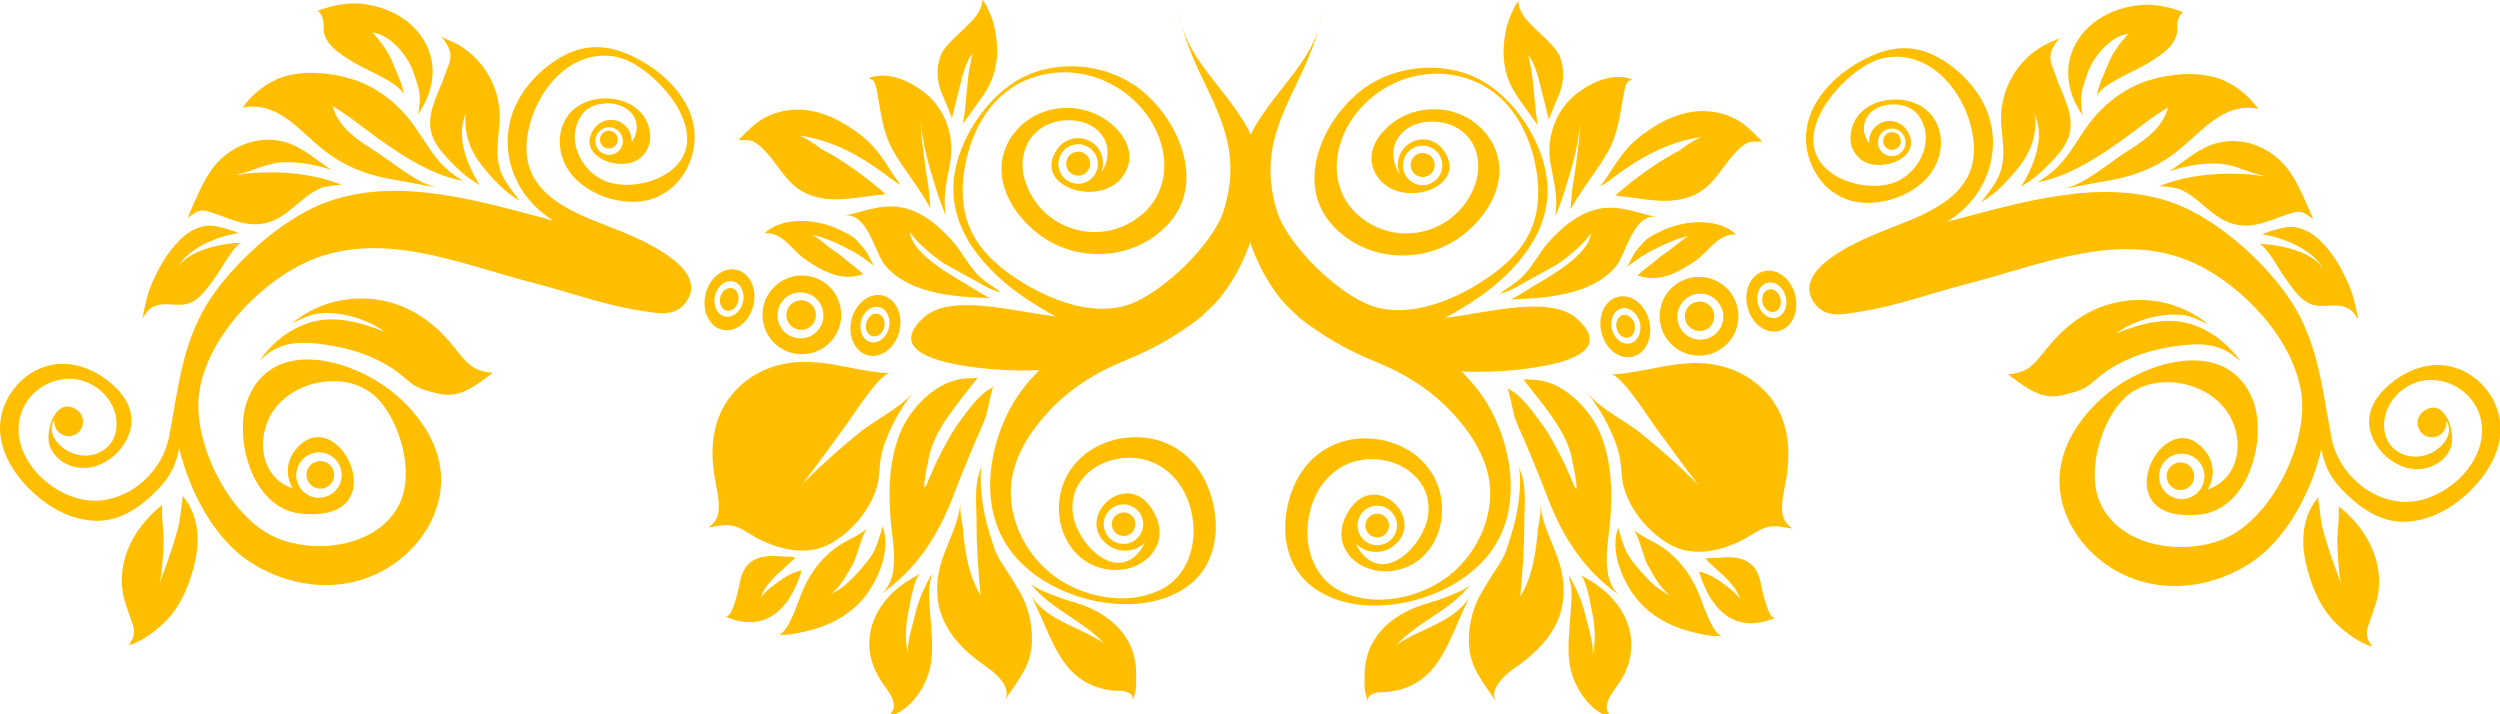 ﻿<svg xmlns="http://www.w3.org/2000/svg" width="308" height="88"><path d="M 206.43 35.06 c-2.15 1.59-2.61 4.63-1.01 6.79 c 1.59 2.15 4.63 2.61 6.78 1.01 c 2.16-1.59 2.61-4.63 1.02-6.79 C 211.62 33.92 208.58 33.47 206.43 35.06 z M 211.16 41.29 c-1.26 .93-3.03 .67-3.96-.59 s-.66-3.03 .59-3.96 c 1.26-.93 3.03-.67 3.96 .59 C 212.68 38.59 212.42 40.36 211.16 41.29 z M 208.31 37.51 c-.81 .6-.98 1.74-.38 2.54 c .6 .81 1.74 .98 2.54 .38 c .81-.6 .98-1.74 .38-2.54 C 210.26 37.08 209.12 36.91 208.31 37.51 z M 217.32 33.41 c-1.62 .4-2.53 2.38-2.03 4.41 c .5 2.04 2.23 3.36 3.85 2.96 c 1.62-.4 2.53-2.37 2.03-4.41 C 220.67 34.34 218.94 33.01 217.32 33.41 z M 220.01 36.57 c .29 1.19-.24 2.34-1.19 2.57 c-.95 .23-1.95-.54-2.25-1.73 c-.29-1.19 .24-2.34 1.19-2.57 C 218.71 34.61 219.71 35.39 220.01 36.57 z M 217.91 35.66 c-.61 .15-.95 .89-.76 1.65 c .19 .76 .83 1.26 1.44 1.11 c .61-.15 .95-.89 .76-1.65 C 219.17 36.01 218.52 35.51 217.91 35.66 z M 197.3 40.98 c .5 2.04 2.22 3.36 3.85 2.96 c 1.62-.4 2.53-2.38 2.03-4.41 c-.5-2.04-2.22-3.36-3.85-2.96 C 197.71 36.97 196.8 38.95 197.3 40.98 z M 202.03 39.73 c .29 1.19-.24 2.34-1.19 2.57 c-.95 .23-1.95-.54-2.25-1.73 s .24-2.34 1.19-2.57 C 200.73 37.77 201.73 38.55 202.03 39.73 z M 199.93 38.82 c-.61 .15-.95 .89-.76 1.65 c .19 .76 .83 1.26 1.44 1.11 c .61-.15 .95-.89 .76-1.65 C 201.18 39.17 200.54 38.67 199.93 38.82 z M 198.3 64.88 c .39-3.77 .33-7.84-1.11-11.39 c-.41-1.02-1.06-2.09-1.87-3.06 c-1.66-1.99-4.01-3.61-6.46-3.64 c-.39-.01-.79-.04-1.2-.07 c 2.16 2.85 5.47 6.39 6.05 10.06 c .1 .65 .3 1.27 .37 1.93 c .05 .43 .22 1.1 .13 1.53 c-.3-.2-.48-.91-.65-1.26 c-.33-.65-.54-1.35-.88-2 c-.86-1.68-1.69-3.36-2.81-4.87 c-1.01-1.36-2.54-3.59-4.17-4.25 c .2 .08 .76 3.18 .92 3.59 c .47 1.28 1.08 2.51 1.6 3.77 c .82 1.98 1.65 3.98 2.41 5.99 c 1.88 4.98 4.62 9.2 9.07 12.26 C 197.2 71.73 198.05 67.35 198.3 64.88 z M 192.41 70.53 c-.54-2.76-2.55-5.79-2.63-8.57 c .01 .5 .03 1-.03 1.48 c-.08 .65-.23 1.29-.29 1.95 c-.25 2.75-.68 5.72-2.16 8.1 c .27-2.96 .49-5.93 .49-8.9 c 0-2.16 .41-5.25-.79-7.15 c .53 .85 .17 3.71 .05 4.66 c-.25 1.87-.83 3.72-1.41 5.51 c-.31 .97-.89 1.86-1.45 2.7 c-.61 .91-1.14 1.85-1.71 2.78 c-1.15 1.91-1.72 4.66-1.46 6.85 c .32 2.74 1.95 4.35 3.31 6.58 c-1.02-1.66 1.21-3.48 2.28-4.22 C 190.76 79.42 193.46 75.92 192.41 70.53 z M 209.4 44.73 c-2.81-.09-5.53 .68-8.28 1.12 c-.9 .15-1.78 .25-2.66 .3 c 1.27-.07 4.76 5.5 5.51 6.5 c 1.76 2.36 3.44 4.78 5.28 7.08 c-2.24-2.21-4.59-4.33-7.04-6.31 c-1.97-1.59-5.1-3.05-6.66-5.02 c 1.07 1.35 1.99 2.78 2.75 4.4 c .56 1.21 1.08 2.47 1.3 3.79 c .18 1.1 .14 2.22 .42 3.3 c .75 2.92 3.11 5.73 5.72 7.2 c 2.82 1.58 6.17 .83 8.91-.55 c 1.06-.53 2.12-1.42 3.31-1.65 c .93-.17 1.94 .09 2.86 .24 c-.69-.54-1.15-1.13-1.24-2.03 c-.14-1.42 .29-2.89 .51-4.28 c .56-3.57 .24-7.1-2.1-10 C 215.87 46.23 212.72 44.84 209.4 44.73 z M 203.62 66.73 c-.67-.34-1.3-.68-1.92-1.12 c-.18-.13-.35-.26-.53-.39 c .71 .52 1.3 3.49 1.83 4.41 c .7 1.22 1.59 2.92 2.77 3.73 c-.8-.38-1.56-.88-2.21-1.49 c-.65-.6-1.26-1.28-1.82-1.96 c-.51-.62-1.02-1.21-1.37-1.95 c-.44-.94-.72-1.96-1.02-2.95 c-.95 2.68 .28 5.89 1.8 8.11 c 1.43 2.08 3.58 3.53 5.94 4.33 c 1.11 .38 2.24 .65 3.4 .83 c .59 .09 1.16 .16 1.75 .04 c-1.08 .22-2.54-4.1-2.76-4.71 c-.49-1.32-1.17-2.57-2.03-3.67 C 206.43 68.61 205.15 67.5 203.62 66.73 z M 181.21 73.31 c-.33 .59-.74 1.09-1.21 1.54 c-2.24 2.15-5.43 2.84-7.94 4.6 c 2.69-2.95 6.79-4.29 9.18-7.54 c-.58 .79-2.54 1.42-3.47 1.8 c-.67 .27-1.38 .46-2.07 .67 c-4.38 1.32-7.69 4.27-7.58 9.08 c .01 .59-.06 1.19 .06 1.77 c .09 .43 .26 .84 .37 1.27 c-.16-.72 .36-.99 .96-1.15 c .42-.11 .87-.05 1.31-.09 c 6.61-.63 7.58-6.51 10.09-11.4 C 181.01 73.67 181.11 73.49 181.21 73.31 z M 194.65 70.79 c .82 .5 1.3 3.73 1.5 4.65 c .37 1.8 .47 3.68 .03 5.48 c .3-1.23-.55-3.8-.84-5.05 c-.41-1.81-1.16-3.43-2.08-5.03 c 0 .02 .01 .03 .01 .05 c .16 .73 .34 1.42 .34 2.18 c .02 2.92-.65 5.86-.23 8.78 c .38 2.63 2.49 6.01 5.35 6.6 c-1.75-1.26-.12-3.03 .75-4.32 c 2.26-3.35 1.85-7.01-.37-9.84 c-.7-.89-1.57-1.69-2.59-2.38 C 195.95 71.51 195.28 71.18 194.65 70.79 z M 212.87 68.65 c-.61 0-1.21 .08-1.82 .07 c-.33 0-.65 .02-.95 .14 c 1.3 1.31 3.18 2.62 4.01 4.27 c .11 .21 .17 .48 .3 .68 c-.56-.82-1.98-1.86-2.85-2.43 c-.65-.42-1.49-.81-2.21-.96 c .08 .48 .27 .93 .46 1.4 c 1.7 4.21 4.69 6.1 8.97 4.27 c-1.02 .44-1.83-4.2-1.93-4.61 c-.19-.76-.5-1.35-.93-1.79 C 215.22 68.97 214.19 68.65 212.87 68.65 z M 204.15 26.75 c-.32-.07-.64-.14-.96-.22 c-1.87-.47-3.67-1.13-5.67-.89 c-2.7 .32-4.95 2.21-6.71 4.16 c-1.27 1.41-2.06 3.21-3.48 4.51 c-.6 .54-1.38 1.01-2.04 1.48 c-.19 .14-.33 .26-.47 .41 c .25-.08 .5-.17 .75-.26 c .73-.26 1.41-.65 2.07-1.04 c .87-.5 1.77-.95 2.64-1.45 c .72-.42 1.49-.78 2.15-1.28 c 1.25-.95 2.67-2.12 3.56-3.41 c-.25 2.76-5.5 5.54-7.61 6.82 c-.76 .46-1.49 .96-2.29 1.33 c .22-.01 .45-.03 .7-.05 c .92-.07 1.84-.07 2.75-.16 c 3.36-.32 7.31-1.16 9.57-3.92 C 200.31 31.31 201.28 26.17 204.15 26.75 z M 191.72 24.55 c .03 .71-.03 1.42-.11 2.13 c .38-.96 .76-1.91 1.07-2.9 c .86-2.76 1.83-5.87 1.99-8.78 c-.01 1.83-.33 3.73-.54 5.55 c-.13 1.07-.38 2.13-.47 3.2 c-.06 .69-.11 1.37-.18 2.05 c .15-.25 .3-.49 .45-.75 c 1.28-2.23 2.97-4.18 4.21-6.43 c 1.38-2.51 1.45-4.98 2.04-7.7 c .06-.26 .14-.56 .31-.78 c .17-.22 .41-.17 .56-.37 c-2.4-.86-5.07 .36-6.96 1.89 c-2.36 1.9-3.54 5.09-3.12 8.07 C 191.19 21.34 191.66 22.91 191.72 24.55 z M 202.06 16.81 c-1.51 1.17-2.64 2.7-3.63 4.32 c-.4 .65-.84 1.26-1.31 1.85 c .41-.24 .81-.48 1.19-.77 c 3.33-2.57 7-4.73 11.22-5.31 c-.61 .28-1.18 .63-1.75 1 c-.35 .23-.64 .52-1.02 .72 c-2.76 1.44-5.44 3.44-7.79 5.49 c .03 0 .05 .01 .08 .01 c 2.83 .2 5.61 1.05 8.44 .34 c 3.65-.92 4.36-3.84 6.79-6.14 c .36-.34 .88-.73 1.37-.83 c .47-.1 .99 0 1.47-.07 c-.75-.67-1.41-1.43-2.2-2.05 c-1.31-1.02-2.92-1.56-4.57-1.67 C 207.28 13.49 204.43 14.97 202.06 16.81 z M 189.24 14 c-.08-.7-.13-1.4-.21-2.1 c-.15-1.27-.18-2.49-.47-3.73 c-.11-.48-.15-.96-.3-1.44 c 1.04 1.37 1.36 3.31 1.79 4.94 c .27 1.01 .52 2.03 .76 3.06 c .06-.16 .13-.31 .19-.46 c .3-.74 .57-1.5 .91-2.22 c .71-1.5 .9-3.29 .35-4.87 c-.26-.74-.85-1.44-1.54-2.13 c-1.57-1.57-3.67-3.09-3.64-4.87 c-.35 .29-.53 .75-.72 1.15 c-.4 .83-.7 1.68-.87 2.58 c-.42 2.21-.38 4.33 .56 6.41 c .5 1.1 1.15 1.99 1.87 2.96 c .51 .7 1 1.45 1.54 2.14 C 189.4 14.94 189.3 14.46 189.24 14 z M 205.07 31.25 c-.68 .43-1.28 1.05-1.94 1.53 c-.48 .35-.95 .74-1.39 1.15 c .25 .09 .51 .15 .74 .2 c 2.35 .56 4.61-.77 6.46-2.05 c 1.58-1.09 2.77-3.38 4.96-3.18 c-.32-.31-.68-.56-1.07-.77 c-2.39-1.27-5.95-.78-8.16 .34 c-.82 .41-1.57 .69-2.18 1.38 c-.51 .57-.97 .99-1.32 1.67 c-.23 .44-.45 .92-.71 1.36 c .84-.63 1.66-1.27 2.59-1.76 c 1.57-.83 3.22-1.66 4.97-2.03 C 206.95 29.7 206.1 30.59 205.07 31.25 z M 246.42 21.26 c-.29 .85-.77 1.53-1.29 2.25 c-.35 .48-.71 .97-1.08 1.41 c 1.91-1.08 3.59-2.92 4.91-4.66 c .89-1.17 1.6-2.72 1.74-4.2 c .06-.68 .18-1.56-.17-2.2 c 1.16 2.12 .62 4.63-.25 6.69 c-.35 .83-.79 1.65-1.28 2.43 c .17-.12 .35-.23 .53-.34 c 1.17-.7 2.18-1.63 3.11-2.62 c .85-.9 1.75-1.88 2.18-3.05 c .97-2.63-.73-5.18-1.55-7.62 c-.31-.93-.87-1.81-.6-2.82 c .19-.72 .61-1.35 1.12-1.88 c-.37 .25-.79 .37-1.19 .55 c-4.04 1.79-6.45 6.02-6.03 10.41 C 246.76 17.52 247.07 19.4 246.42 21.26 z M 278.21 13.41 c-1.08-1.61-3.11-3.2-5-3.79 c-2.63-.82-5.8-.55-8.4 .25 c-2.86 .87-5.35 2.72-7.2 5.06 c-1.22 1.55-2.13 3.31-3.39 4.83 c-.93 1.12-1.98 1.97-3.2 2.68 c 4.64-.76 9.72-4.59 13.4-7.4 c .85-.65 1.8-1.23 2.69-1.83 c-.68 2.68-3.13 4.22-5.3 5.6 c-2.1 1.34-5.29 4.15-7.77 4.46 c 1.8-.23 3.72-.7 4.75-.85 c 3.44-.51 6.47-1.5 9.24-3.63 C 271.15 16.4 273.8 12.55 278.21 13.41 z M 282.28 21.42 c-2.13-3.3-6.36-5.02-10.1-3.48 c-1.63 .67-2.98 1.84-4.42 2.82 c-.17 .11-.33 .22-.5 .33 c .04-.01 .07-.03 .11-.04 c 1.86-.59 3.8-.96 5.75-.9 c 2.19 .07 3.82 1.14 5.84 1.53 c-.36 .08-.79-.11-1.16-.14 c-4-.36-8.05-.09-11.81 1.4 c .17 0 .35 0 .52 .02 c .73 .09 1.49 .12 2.17 .42 c 2.33 1 3.8 3.45 6.41 4.19 c 2.8 .8 5.05-.78 7.65-1.43 c .97-.25 1.49 .39 2.26 .86 C 284.15 25.13 283.4 23.15 282.28 21.42 z M 256.59 14.23 c-.11-.49-.14-1.05-.19-1.43 c-.15-1.18 .38-2.64 .77-3.76 c .7-2.03 2.83-4.6 5.05-4.88 c-.98 1.06-2.01 2.42-2.53 3.8 c-.48 1.29-1.26 2.62-1.34 4.03 c .08-1.39 4.61-3.23 5.64-3.84 c 1.53-.89 4.26-2.37 4.24-4.47 c-.01-.82 .02-1.61 .72-2.19 c-1.65-.62-3.41-1.03-5.19-.87 C 256.54 1.23 252.14 7.83 256.59 14.23 z M 290.52 39.33 c-.29-1.63-.62-3.13-1.32-4.65 c-.87-1.89-1.9-3.63-3.41-5.09 c-1.15-1.11-2.68-1.86-4.3-1.57 c-.9 .16-1.9 .47-2.8 .85 c 2.64 .38 6.58 1.95 7.71 4.64 c-.98-2.32-4.88-3.18-7.02-3.4 c-.38-.04-.74-.03-1.11-.06 c .85 .07 2.62 3.32 3.09 3.96 c .86 1.17 1.81 2.76 3.17 3.39 c 1.8 .83 3.73-.52 5.34 1.03 C 290.14 38.69 290.27 39.08 290.52 39.33 z M 170.54 65.92 c .65-.48 .78-1.39 .31-2.04 c-.48-.65-1.39-.78-2.04-.3 c-.65 .48-.78 1.39-.31 2.04 C 168.97 66.26 169.89 66.4 170.54 65.92 z M 176.15 21.52 c .66-.49 .8-1.41 .31-2.07 c-.49-.66-1.41-.8-2.07-.31 s-.8 1.41-.31 2.07 S 175.49 22 176.15 21.52 z M 162.92 1.29 c-.09 .59-.2 1.16-.33 1.72 c .1-.37 .19-.76 .25-1.15 C 162.83 1.85 162.92 1.29 162.92 1.29 z M 174.92 73.77 c 4.15-1.25 8.15-3.89 10-7.93 c 2.16-4.73 1.2-10.58-1.11-15.07 c-.98-1.91-2.28-3.53-3.74-5 c 1.6 .07 3.17 .05 4.67-.04 c 2.62-.17 15.55-1.09 9.55-6.46 c-3.35-3-11.21-.68-16.27-.11 c 1.08-.55 2.12-1.18 3.1-1.81 c 4.77-3.06 9.55-7.86 9.54-13.92 c-.01-5-3.5-10.69-7.74-13.28 c-4.53-2.76-10.87-2.29-15.07 .88 c-4.81 3.62-8.36 11.43-3.8 16.59 c 4.11 4.66 11.34 5.08 16.16 1.35 c 2.3-1.78 4.26-4.45 4.5-7.43 c .21-2.63-1.13-5.12-3.27-6.61 c-2.45-1.71-5.68-1.92-8.38-.69 c-2.39 1.1-4.95 3.82-3.82 6.66 c 2.15 5.4 12.21 2.49 8.54-2.47 c-1.01-1.37-2.94-1.66-4.31-.64 c-1.17 .87-1.55 2.4-1 3.69 c-.88-1.19-1.08-2.94-.4-4.21 c 1.3-2.43 4.75-2.79 7.04-1.72 c 2.66 1.24 3.53 4.16 2.72 6.86 c-1.66 5.48-8.03 8.01-12.99 5.18 c-5.43-3.11-5.15-9.69-1.42-14.03 c 3.58-4.16 9.38-5.69 14.45-3.45 c 4.52 1.99 6.83 6.68 7.49 11.37 c .36 2.59 .13 5.27-1.13 7.6 c-1.26 2.35-3.35 4.12-5.56 5.55 c-3.76 2.44-9.08 4.56-13.53 3.1 c-4.16-1.37-10.49-7.47-11.8-11.66 c-3.04-9.77 3.27-14.86 5.23-23.05 c-1.43 5.99-8.22 10.14-9.55 16.62 c-1.19 5.76 1.45 13.8 5.56 18.07 c .44 .46 .92 .9 1.41 1.32 L 159.88 39 c 2.96 2.31 5.92 4.08 9.41 5.48 c 3.83 1.54 7.2 3.64 9.97 6.74 c 2.43 2.73 4.45 6.12 4.33 9.89 c-.12 3.96-2.27 7.8-5.47 10.11 c-3.5 2.53-8.72 3.57-12.75 1.71 c-3.81-1.75-4.91-6.1-3.98-9.94 c .94-3.88 4.05-6.7 8.17-6.41 c 3.81 .27 7.04 3.12 6.34 7.15 c-.59 3.4-5.17 8.27-8.26 4.27 c-.23-.29-.42-.63-.58-1 c 1.21 1.18 3.13 1.35 4.53 .32 c 4.44-3.28-2.44-9.94-5.66-4 c-2.23 4.12 1.52 7.6 5.68 7 c 4.33-.62 6.61-4.86 5.94-8.96 c-.71-4.32-4.45-7.06-8.69-7.33 c-4.31-.27-7.89 2.05-9.52 6.02 c-1.66 4.02-1.47 9.14 2.12 12.05 C 165.11 75.09 170.59 75.07 174.92 73.77 z M 173.82 18.42 c 1.08-.8 2.6-.57 3.4 .51 c .8 1.08 .57 2.6-.51 3.4 c-1.08 .8-2.6 .57-3.4-.51 C 172.52 20.74 172.75 19.21 173.82 18.42 z M 168.23 62.78 c 1.08-.8 2.6-.57 3.4 .51 c .8 1.08 .57 2.6-.51 3.4 c-1.08 .8-2.6 .57-3.4-.51 C 166.93 65.1 167.16 63.58 168.23 62.78 z M 271.93 39.92 c .07 .04 .14 .07 .21 .11 c-3.36-2.83-8.07-3.8-12.32-2.54 c-3.21 .95-5.66 2.94-7.72 5.52 c-.69 .86-1.37 1.81-2.31 2.42 c-.74 .47-1.56 .6-2.41 .69 c 2.14 1.55 4.07 3.29 6.88 2.53 c 1.04-.28 2.19-.51 3.06-1.17 c .92-.69 1.7-1.47 2.68-2.07 c 2.46-1.51 5.02-2.32 7.88-2.74 c 2.59-.38 5.09-.53 7.26 1.12 c .32 .24 .62 .5 .93 .75 c-1.43-1.94-3.01-3.33-5.24-4.28 c-3.46-1.46-6.85-.46-10.15 .8 c 2.31-1.59 5.26-2.5 8.07-2.26 C 269.83 38.86 270.97 39.45 271.93 39.92 z M 288.07 62.33 c .24 .18-.13 3.9-.12 4.2 c .04 1.89 .17 3.79 .47 5.65 c-.13-.79-.61-1.89-.88-2.65 c-.53-1.48-1-2.96-1.41-4.49 c-.23-.85-.25-1.72-.39-2.59 c-.06-.38-.13-.8-.13-1.21 c-.5 .65-.96 1.31-1.27 2.15 c-.83 2.21-.69 4.43-.09 6.68 c .68 2.56 1.78 5.1 3.76 6.93 c 1.17 1.08 2.7 2.22 4.26 2.69 c-.03-.08-.07-.1-.14-.09 c .02-.33-.34-.56-.41-.86 c-.12-.47-.19-.93-.03-1.4 c .29-.88 .59-1.76 .9-2.64 c 1.3-3.73 .04-7.53-2.41-10.37 C 289.54 63.59 288.83 62.92 288.07 62.33 z M 267.62 57.3 c-.75 .56-.92 1.62-.36 2.38 c .56 .76 1.62 .92 2.38 .36 c .75-.56 .92-1.62 .36-2.38 C 269.44 56.9 268.38 56.74 267.62 57.3 z M 233.74 18.25 c .49-.36 .59-1.04 .23-1.53 c-.36-.48-1.04-.59-1.53-.23 c-.49 .36-.59 1.04-.23 1.53 C 232.57 18.5 233.25 18.61 233.74 18.25 z M 302.01 45.17 c-2.49-.6-4.97 .21-6.98 1.69 c-1.85 1.35-3.49 3.37-3.1 5.8 c .34 2.14 2.06 4.05 4.06 4.81 c 2.19 .83 4.78 .07 5.86-2.1 c .9-1.82-.62-6.66-3.29-4.69 c-.79 .58-.95 1.69-.37 2.48 c .58 .79 1.69 .95 2.48 .37 c .54-.4 .79-1.05 .7-1.68 c .15 .22 .26 .47 .31 .74 c .22 1.16-.65 2.24-1.54 2.86 c-2.53 1.75-6.15 .58-6.41-2.7 c-.2-2.64 1.79-5.06 4.27-5.74 c 1.99-.54 4.14 .04 5.68 1.38 c 1.9 1.64 2.54 4.2 1.82 6.59 c-.94 3.11-3.78 5.61-6.85 6.52 c-5.15 1.53-10.46-2.52-11.42-7.6 c-1.2-6.32-1.64-12.12-5.5-17.57 c-3.14-4.43-8.69-9.37-13.86-11.28 c-8.93-3.29-19.14-.04-27.96 2.27 c 1.58-1.01 2.97-2.29 4.01-4.01 c 1.96-3.26 2.19-7.31 .39-10.69 c-1.3-2.44-3.51-4.55-5.99-5.79 c-2.37-1.18-4.87-1.14-7.3-.15 c-5.24 2.14-10.27 7.36-7.94 13.37 c 1.02 2.64 3.25 4.59 6.1 4.89 c 2.83 .3 6.01-.77 8.02-2.8 c 1.92-1.94 2.6-5.05 1.12-7.46 c-2.25-3.65-9.15-3.15-10.22 1.27 c-.32 1.35-.06 2.57 .98 3.54 c 2.29 2.15 8.31-.11 5.75-3.57 c-.83-1.12-2.41-1.36-3.53-.53 c-.74 .55-1.09 1.42-1.01 2.27 c-.38-.51-.62-1.11-.65-1.69 c-.16-3.38 5.06-4.1 6.75-1.71 c 2.19 3.1-.07 7.4-3.42 8.36 c-3.78 1.09-9.91-1.04-9.55-5.76 c .27-3.57 3.78-7.36 6.8-9.01 c 2.98-1.62 6.4-.87 8.85 1.35 c 2.46 2.22 4.07 5.77 4.12 9.08 c .11 6.7-7.43 8.55-12.12 10.55 c-2.52 1.07-10.6 4.58-7.45 8.63 c 1.4 1.8 3.57 1.24 5.53 .94 c 4.37-.66 8.9-2.33 13.21-3.43 c 9.04-2.3 19.05-6.83 28.25-2.42 c 5.9 2.83 12.04 9.42 12.93 16.03 c .81 5.99-3.61 15.2-9.43 17.75 c-4.97 2.18-12.84 1.15-15.34-4.31 c-1.77-3.87 .08-10.21 2.99-13 c 3.68-3.53 11.28-2.06 13.35 3.04 c 1.24 3.05 .48 6.83-2.83 8.13 c-.09 .03-.18 .06-.28 .09 c .85-1.37 .83-3.17-.18-4.54 c-5.16-6.97-13.2 9.03-.73 7.64 c 6.05-.67 8.29-9.55 6.44-14.16 c-3.16-7.85-13.38-4.75-18.42-.31 c-3.25 2.87-5.76 6.84-5.34 11.33 c .46 4.77 3.95 8.85 8.25 10.74 c 5.01 2.19 10.75 1.3 15.26-1.63 c 4.22-2.74 7.39-8.42 8.72-14.04 c .09 .52 .21 1.04 .38 1.55 c .46 1.39 1.28 2.58 2.3 3.62 c 1.89 1.92 4.23 3.65 7.01 3.79 c 3.76 .19 7.33-2.14 9.67-4.91 c 2.05-2.41 3.35-5.55 2.38-8.7 C 306.94 48.05 304.75 45.84 302.01 45.17 z M 232.05 16.17 c .75-.56 1.82-.4 2.38 .36 c .56 .75 .4 1.82-.36 2.38 c-.75 .56-1.82 .4-2.38-.36 C 231.13 17.79 231.29 16.73 232.05 16.17 z M 266.55 60.35 c-.92-1.24-.66-2.99 .58-3.91 c 1.24-.92 2.99-.66 3.91 .58 c .92 1.24 .66 2.99-.58 3.91 C 269.22 61.86 267.47 61.6 266.55 60.35 z" style="fill:#FFBF00"/><path d="M 94.89 35.91 c-1.59 2.15-1.14 5.19 1.01 6.78 c 2.15 1.59 5.19 1.14 6.79-1.01 c 1.59-2.15 1.14-5.19-1.01-6.79 C 99.52 33.3 96.48 33.76 94.89 35.91 z M 96.34 37.17 c .93-1.26 2.7-1.52 3.96-.59 c 1.26 .93 1.52 2.7 .59 3.96 c-.93 1.26-2.7 1.52-3.96 .59 C 95.68 40.2 95.42 38.42 96.34 37.17 z M 97.24 37.73 c-.6 .81-.43 1.95 .38 2.55 c .81 .6 1.95 .43 2.54-.38 c .6-.81 .43-1.95-.38-2.54 C 98.97 36.75 97.84 36.92 97.24 37.73 z M 86.93 36.21 c-.5 2.04 .41 4.01 2.03 4.41 c 1.62 .4 3.35-.92 3.85-2.96 s-.41-4.01-2.03-4.41 C 89.16 32.85 87.43 34.17 86.93 36.21 z M 90.34 34.68 c .95 .23 1.48 1.39 1.19 2.57 c-.29 1.19-1.3 1.96-2.25 1.73 s-1.48-1.39-1.19-2.57 S 89.39 34.45 90.34 34.68 z M 88.74 36.61 c-.19 .76 .15 1.5 .76 1.65 s 1.26-.35 1.44-1.11 c .19-.76-.15-1.5-.76-1.65 C 89.58 35.35 88.93 35.84 88.74 36.61 z M 108.76 36.41 c-1.62-.4-3.35 .93-3.85 2.96 c-.5 2.04 .41 4.01 2.03 4.41 c 1.62 .4 3.35-.93 3.85-2.96 C 111.3 38.78 110.39 36.81 108.76 36.41 z M 108.32 37.84 c .95 .23 1.48 1.38 1.19 2.57 c-.29 1.19-1.3 1.96-2.25 1.73 c-.95-.23-1.48-1.39-1.19-2.57 C 106.36 38.38 107.37 37.61 108.32 37.84 z M 106.73 39.77 c-.19 .76 .15 1.5 .76 1.65 c .61 .15 1.26-.35 1.44-1.11 c .19-.76-.15-1.5-.76-1.65 C 107.56 38.51 106.91 39 106.73 39.77 z M 108.4 73.29 c 4.44-3.06 7.19-7.27 9.07-12.26 c .76-2.01 1.58-4.01 2.41-5.99 c .52-1.26 1.13-2.49 1.6-3.77 c .15-.41 .71-3.51 .92-3.59 c-1.63 .66-3.16 2.89-4.17 4.25 c-1.12 1.51-1.95 3.2-2.81 4.87 c-.34 .65-.55 1.35-.88 2 c-.17 .35-.36 1.06-.65 1.26 c-.09-.43 .09-1.1 .13-1.53 c .07-.66 .27-1.27 .37-1.92 c .58-3.67 3.89-7.21 6.05-10.06 c-.41 .03-.81 .06-1.2 .07 c-2.46 .04-4.81 1.65-6.47 3.64 c-.81 .98-1.46 2.04-1.87 3.06 c-1.44 3.55-1.5 7.62-1.11 11.39 C 110.05 67.19 110.9 71.57 108.4 73.29 z M 121.49 82.12 c 1.07 .74 3.3 2.55 2.28 4.22 c 1.36-2.22 2.99-3.84 3.31-6.58 c .26-2.2-.3-4.94-1.46-6.85 c-.56-.93-1.1-1.87-1.71-2.78 c-.56-.84-1.14-1.72-1.45-2.7 c-.58-1.79-1.16-3.64-1.41-5.51 c-.12-.95-.48-3.8 .05-4.66 c-1.19 1.9-.79 4.99-.79 7.15 c 0 2.97 .22 5.94 .49 8.9 c-1.48-2.38-1.92-5.35-2.16-8.1 c-.06-.66-.22-1.3-.29-1.95 c-.06-.49-.04-.99-.03-1.48 c-.08 2.78-2.09 5.81-2.63 8.57 C 114.63 75.76 117.33 79.26 121.49 82.12 z M 90.12 48.68 c-2.34 2.9-2.66 6.44-2.1 10 c .22 1.39 .65 2.86 .51 4.28 c-.09 .9-.55 1.48-1.24 2.03 c .92-.15 1.93-.42 2.86-.24 c 1.19 .22 2.25 1.11 3.31 1.65 c 2.74 1.38 6.09 2.13 8.91 .55 c 2.61-1.47 4.97-4.28 5.72-7.2 c .28-1.08 .24-2.2 .42-3.3 c .22-1.32 .74-2.58 1.3-3.79 c .76-1.62 1.68-3.05 2.75-4.4 c-1.56 1.97-4.69 3.43-6.66 5.02 c-2.45 1.98-4.79 4.1-7.04 6.31 c 1.84-2.3 3.52-4.72 5.28-7.08 c .75-1.01 4.24-6.57 5.51-6.5 c-.88-.05-1.77-.16-2.66-.3 c-2.75-.45-5.47-1.21-8.28-1.12 C 95.38 44.68 92.23 46.07 90.12 48.68 z M 100.64 69.76 c-.86 1.1-1.53 2.35-2.02 3.67 c-.23 .61-1.69 4.93-2.76 4.72 c .59 .12 1.16 .05 1.75-.04 c 1.16-.17 2.29-.45 3.4-.82 c 2.36-.8 4.51-2.25 5.94-4.33 c 1.52-2.22 2.75-5.42 1.8-8.11 c-.3 .99-.58 2.01-1.02 2.95 c-.34 .74-.86 1.33-1.37 1.95 c-.56 .68-1.17 1.36-1.82 1.96 c-.65 .61-1.41 1.11-2.22 1.49 c 1.18-.8 2.07-2.51 2.77-3.73 c .53-.92 1.12-3.89 1.83-4.41 c-.18 .13-.35 .26-.53 .39 c-.61 .44-1.25 .78-1.92 1.12 C 102.95 67.34 101.67 68.44 100.64 69.76 z M 127.18 73.69 c 2.51 4.89 3.49 10.77 10.09 11.4 c .44 .04 .89-.02 1.31 .09 c .6 .16 1.12 .44 .96 1.15 c .12-.42 .29-.84 .37-1.27 c .12-.58 .04-1.18 .06-1.77 c .12-4.82-3.2-7.77-7.58-9.08 c-.69-.21-1.4-.4-2.07-.67 c-.92-.38-2.89-1.01-3.47-1.8 c 2.39 3.26 6.48 4.6 9.18 7.54 c-2.51-1.76-5.7-2.45-7.94-4.6 c-.47-.45-.88-.96-1.21-1.54 C 126.99 73.33 127.08 73.51 127.18 73.69 z M 111.56 71.74 c-1.02 .69-1.89 1.49-2.59 2.38 c-2.21 2.83-2.63 6.49-.37 9.84 c .87 1.29 2.5 3.05 .75 4.32 c 2.87-.58 4.98-3.96 5.35-6.59 c .42-2.92-.25-5.86-.23-8.78 c 0-.75 .19-1.45 .34-2.18 c 0-.02 .01-.03 .01-.05 c-.92 1.6-1.66 3.22-2.08 5.03 c-.29 1.25-1.14 3.82-.84 5.05 c-.44-1.8-.34-3.68 .03-5.48 c .19-.92 .68-4.15 1.49-4.65 C 112.82 71.01 112.15 71.35 111.56 71.74 z M 92.17 69.54 c-.43 .44-.74 1.03-.93 1.79 c-.1 .41-.91 5.05-1.93 4.62 c 4.28 1.83 7.27-.06 8.97-4.28 c .19-.46 .38-.92 .46-1.4 c-.73 .15-1.57 .54-2.21 .96 c-.87 .57-2.29 1.61-2.85 2.43 c .14-.2 .2-.47 .3-.68 c .83-1.66 2.71-2.97 4.01-4.27 c-.3-.12-.62-.15-.95-.14 c-.61 .01-1.21-.07-1.82-.07 C 93.91 68.49 92.88 68.81 92.17 69.54 z M 108.99 32.62 c 2.26 2.77 6.21 3.61 9.57 3.92 c .91 .09 1.83 .09 2.75 .16 c .25 .02 .48 .04 .7 .05 c-.8-.37-1.54-.88-2.29-1.33 c-2.12-1.28-7.36-4.06-7.61-6.82 c .89 1.3 2.31 2.46 3.56 3.42 c .66 .5 1.43 .87 2.15 1.28 c .87 .5 1.77 .95 2.64 1.45 c .66 .39 1.34 .78 2.07 1.04 c .24 .08 .49 .18 .75 .26 c-.14-.14-.28-.27-.47-.41 c-.66-.48-1.44-.94-2.04-1.49 c-1.42-1.3-2.21-3.1-3.48-4.51 c-1.76-1.96-4.01-3.85-6.71-4.16 c-2-.24-3.8 .42-5.67 .89 c-.32 .08-.64 .16-.96 .22 C 106.82 26.01 107.79 31.14 108.99 32.62 z M 117.13 19.56 c .41-2.98-.76-6.17-3.12-8.07 c-1.89-1.53-4.56-2.75-6.96-1.89 c .16 .2 .4 .16 .57 .37 c .17 .23 .26 .52 .31 .78 c .59 2.72 .66 5.2 2.04 7.7 c 1.24 2.25 2.93 4.2 4.21 6.43 c .15 .26 .3 .5 .45 .75 c-.07-.68-.12-1.36-.18-2.05 c-.1-1.07-.34-2.13-.47-3.2 c-.22-1.81-.53-3.72-.54-5.55 c .16 2.9 1.13 6.01 1.99 8.78 c .31 .99 .69 1.94 1.07 2.9 c-.08-.71-.14-1.42-.11-2.13 C 116.44 22.75 116.91 21.18 117.13 19.56 z M 97.73 13.52 c-1.65 .11-3.26 .65-4.57 1.67 c-.79 .62-1.46 1.38-2.2 2.05 c .48 .07 1-.03 1.47 .07 c .49 .11 1.01 .5 1.37 .83 c 2.43 2.3 3.15 5.22 6.8 6.14 c 2.84 .71 5.62-.14 8.44-.34 c .03 0 .05 0 .08-.01 c-2.34-2.05-5.02-4.05-7.78-5.49 c-.38-.2-.66-.5-1.02-.72 c-.57-.36-1.14-.71-1.75-1 c 4.23 .58 7.89 2.74 11.22 5.31 c .38 .29 .78 .53 1.19 .77 c-.46-.59-.9-1.19-1.3-1.85 c-.99-1.62-2.12-3.15-3.63-4.32 C 103.66 14.81 100.81 13.32 97.73 13.52 z M 118.63 15.24 c .54-.69 1.03-1.45 1.54-2.14 c .72-.97 1.37-1.85 1.87-2.96 c .94-2.08 .98-4.2 .56-6.41 c-.17-.9-.46-1.76-.87-2.58 c-.19-.4-.37-.87-.72-1.15 c .03 1.78-2.07 3.3-3.64 4.87 c-.69 .69-1.28 1.39-1.54 2.13 c-.56 1.58-.36 3.37 .35 4.87 c .34 .73 .62 1.48 .91 2.22 c .06 .15 .12 .3 .19 .46 c .24-1.03 .5-2.05 .76-3.06 c .43-1.63 .75-3.57 1.79-4.94 c-.15 .48-.19 .95-.3 1.44 c-.29 1.25-.32 2.47-.47 3.73 c-.08 .7-.13 1.4-.21 2.1 C 118.8 14.3 118.7 14.77 118.63 15.24 z M 100.09 28.93 c 1.75 .37 3.4 1.2 4.97 2.03 c .93 .49 1.75 1.14 2.59 1.77 c-.26-.45-.48-.92-.71-1.36 c-.36-.69-.82-1.1-1.32-1.68 c-.62-.69-1.37-.97-2.19-1.38 c-2.21-1.12-5.77-1.6-8.16-.34 c-.39 .21-.75 .46-1.07 .77 c 2.19-.2 3.38 2.09 4.96 3.18 c 1.85 1.28 4.12 2.61 6.46 2.05 c .22-.05 .48-.11 .74-.2 c-.45-.41-.91-.8-1.39-1.15 c-.66-.48-1.26-1.1-1.94-1.53 C 102 30.43 101.15 29.54 100.09 28.93 z M 61.53 15.44 c .42-4.39-1.99-8.63-6.03-10.41 c-.4-.18-.83-.3-1.19-.55 c .51 .54 .93 1.16 1.12 1.88 c .27 1.01-.29 1.89-.6 2.82 c-.82 2.44-2.52 4.99-1.55 7.62 c .43 1.17 1.33 2.16 2.18 3.05 c .93 .99 1.94 1.92 3.11 2.62 c .18 .11 .36 .22 .53 .34 c-.49-.78-.93-1.6-1.28-2.43 c-.87-2.06-1.41-4.57-.25-6.69 c-.35 .63-.24 1.52-.17 2.2 c .14 1.48 .85 3.04 1.74 4.2 c 1.32 1.74 3 3.58 4.91 4.66 c-.37-.44-.74-.93-1.08-1.41 c-.52-.72-1-1.4-1.29-2.25 C 61.03 19.23 61.34 17.36 61.53 15.44 z M 40.07 18.64 c 2.77 2.13 5.8 3.12 9.24 3.63 c 1.03 .15 2.95 .62 4.75 .85 c-2.49-.32-5.68-3.13-7.77-4.46 c-2.16-1.38-4.62-2.91-5.3-5.6 c .89 .6 1.83 1.18 2.69 1.83 c 3.68 2.81 8.76 6.64 13.4 7.4 c-1.21-.71-2.27-1.56-3.2-2.68 c-1.26-1.52-2.17-3.28-3.39-4.83 c-1.84-2.34-4.34-4.19-7.2-5.06 c-2.6-.79-5.77-1.07-8.4-.25 c-1.89 .59-3.92 2.18-5 3.79 C 34.3 12.38 36.95 16.24 40.07 18.64 z M 23.1 26.84 c .77-.47 1.28-1.11 2.26-.86 c 2.6 .66 4.85 2.23 7.65 1.43 c 2.6-.74 4.07-3.19 6.41-4.19 c .69-.3 1.45-.33 2.17-.42 c .18-.02 .35-.03 .52-.02 c-3.76-1.49-7.81-1.76-11.81-1.4 c-.37 .03-.8 .22-1.16 .14 c 2.02-.39 3.64-1.46 5.84-1.53 c 1.96-.06 3.9 .31 5.75 .9 c .04 .01 .07 .02 .11 .04 c-.17-.11-.33-.22-.5-.33 c-1.44-.98-2.8-2.15-4.42-2.82 c-3.74-1.54-7.97 .18-10.1 3.48 C 24.7 22.99 23.95 24.96 23.1 26.84 z M 44.34 .45 C 42.56 .3 40.8 .7 39.15 1.33 c .7 .58 .73 1.37 .72 2.19 c-.03 2.1 2.71 3.58 4.24 4.47 c 1.04 .61 5.57 2.45 5.64 3.84 c-.08-1.41-.86-2.74-1.34-4.03 c-.52-1.38-1.54-2.74-2.53-3.8 c 2.22 .27 4.35 2.85 5.05 4.88 c .39 1.12 .92 2.58 .77 3.76 c-.05 .38-.08 .94-.19 1.43 C 55.96 7.67 51.56 1.07 44.34 .45 z M 18.22 38.28 c 1.62-1.55 3.54-.2 5.34-1.03 c 1.36-.63 2.31-2.22 3.17-3.39 c .47-.64 2.24-3.9 3.09-3.96 c-.36 .03-.73 .02-1.11 .06 c-2.14 .22-6.05 1.08-7.02 3.4 c 1.13-2.7 5.07-4.27 7.71-4.64 c-.91-.38-1.91-.69-2.81-.85 c-1.63-.29-3.16 .45-4.31 1.57 c-1.5 1.46-2.54 3.2-3.4 5.09 c-.69 1.51-1.03 3.02-1.32 4.65 C 17.83 38.91 17.96 38.52 18.22 38.28 z M 139.6 65.45 c .48-.65 .34-1.56-.3-2.04 c-.65-.48-1.56-.34-2.04 .31 c-.48 .65-.34 1.56 .31 2.04 C 138.21 66.23 139.12 66.09 139.6 65.45 z M 134.02 21.04 c .49-.66 .35-1.58-.31-2.07 c-.66-.49-1.58-.35-2.07 .31 c-.49 .66-.35 1.58 .31 2.07 C 132.61 21.84 133.54 21.7 134.02 21.04 z M 145.27 1.69 c .06 .39 .14 .77 .25 1.15 c-.13-.56-.25-1.13-.33-1.71 C 145.18 1.13 145.26 1.69 145.27 1.69 z M 146.66 71.95 c 3.59-2.91 3.78-8.03 2.12-12.05 c-1.64-3.96-5.22-6.29-9.52-6.02 c-4.24 .27-7.98 3-8.69 7.32 c-.67 4.1 1.61 8.34 5.94 8.96 c 4.15 .59 7.91-2.89 5.68-7 c-3.22-5.94-10.1 .72-5.66 4 c 1.4 1.04 3.32 .87 4.53-.32 c-.16 .37-.36 .71-.58 1 c-3.09 4-7.67-.87-8.26-4.27 c-.7-4.03 2.53-6.88 6.34-7.15 c 4.12-.29 7.23 2.52 8.17 6.41 c .93 3.84-.16 8.19-3.98 9.94 c-4.04 1.86-9.25 .82-12.75-1.71 c-3.2-2.31-5.35-6.15-5.47-10.11 c-.12-3.77 1.9-7.15 4.33-9.89 c 2.76-3.1 6.14-5.2 9.97-6.74 c 3.49-1.4 6.44-3.17 9.41-5.48 l-.13 .02 c .49-.42 .97-.86 1.42-1.32 c 4.11-4.28 6.75-12.31 5.56-18.07 c-1.34-6.48-8.13-10.63-9.55-16.62 c 1.95 8.19 8.27 13.28 5.23 23.05 c-1.31 4.19-7.64 10.29-11.8 11.66 c-4.46 1.46-9.77-.66-13.53-3.09 c-2.21-1.43-4.3-3.2-5.56-5.55 c-1.25-2.33-1.49-5.01-1.13-7.6 c .66-4.69 2.98-9.38 7.49-11.38 c 5.07-2.24 10.88-.71 14.45 3.45 c 3.74 4.35 4.02 10.93-1.42 14.03 c-4.95 2.83-11.33 .3-12.99-5.18 c-.82-2.69 .06-5.61 2.72-6.86 c 2.29-1.07 5.74-.71 7.04 1.72 c .68 1.28 .48 3.02-.4 4.21 c .55-1.28 .17-2.82-1-3.69 c-1.37-1.01-3.3-.72-4.31 .65 c-3.67 4.96 6.39 7.86 8.54 2.47 c 1.13-2.84-1.42-5.56-3.82-6.66 c-2.7-1.24-5.93-1.02-8.38 .68 c-2.15 1.49-3.48 3.98-3.27 6.61 c .24 2.98 2.2 5.65 4.5 7.43 c 4.82 3.73 12.05 3.31 16.16-1.35 c 4.56-5.16 1.01-12.97-3.8-16.6 c-4.2-3.16-10.53-3.64-15.07-.87 c-4.24 2.59-7.74 8.28-7.74 13.27 c-.01 6.06 4.77 10.86 9.54 13.92 c .98 .63 2.02 1.26 3.1 1.82 c-5.06-.57-12.92-2.9-16.27 .11 c-5.99 5.38 6.93 6.3 9.55 6.46 c 1.49 .1 3.06 .11 4.67 .04 c-1.46 1.47-2.76 3.1-3.74 5 c-2.31 4.49-3.27 10.34-1.1 15.07 c 1.85 4.04 5.85 6.68 10 7.93 C 137.51 74.9 142.98 74.92 146.66 71.95 z M 134.78 21.65 c-.8 1.08-2.32 1.31-3.4 .51 c-1.08-.8-1.31-2.32-.51-3.4 c .8-1.08 2.32-1.31 3.4-.51 C 135.35 19.05 135.58 20.57 134.78 21.65 z M 140.37 66.02 c-.8 1.08-2.32 1.31-3.4 .51 c-1.08-.8-1.31-2.32-.51-3.4 c .8-1.08 2.32-1.31 3.4-.51 C 140.94 63.41 141.17 64.94 140.37 66.02 z M 39.34 38.61 c 2.81-.25 5.76 .67 8.07 2.26 c-3.3-1.26-6.7-2.26-10.15-.8 c-2.23 .94-3.81 2.34-5.24 4.28 c .31-.25 .61-.51 .93-.75 c 2.17-1.65 4.67-1.49 7.26-1.12 c 2.86 .42 5.42 1.23 7.88 2.74 c .99 .61 1.77 1.38 2.68 2.07 c .87 .66 2.03 .89 3.07 1.17 c 2.81 .76 4.74-.97 6.88-2.53 c-.85-.08-1.68-.22-2.41-.69 c-.94-.6-1.62-1.55-2.31-2.41 c-2.06-2.58-4.51-4.57-7.72-5.52 c-4.25-1.26-8.96-.29-12.32 2.54 c .07-.04 .14-.07 .21-.11 C 37.12 39.28 38.27 38.7 39.34 38.61 z M 17.93 64.16 c-2.45 2.84-3.71 6.64-2.41 10.37 c .31 .88 .61 1.76 .9 2.64 c .16 .48 .09 .93-.03 1.4 c-.08 .3-.43 .53-.41 .86 c-.07-.02-.12 .01-.14 .09 c 1.56-.46 3.09-1.6 4.26-2.69 c 1.98-1.83 3.08-4.37 3.76-6.93 c .6-2.25 .74-4.47-.09-6.68 c-.31-.83-.77-1.5-1.27-2.15 c 0 .41-.07 .84-.13 1.21 c-.14 .87-.16 1.74-.39 2.59 c-.41 1.53-.89 3.01-1.41 4.49 c-.27 .76-.75 1.86-.88 2.65 c .3-1.87 .44-3.76 .47-5.65 c .01-.3-.36-4.02-.12-4.2 C 19.27 62.76 18.56 63.43 17.93 64.16 z M 38.09 57.49 c-.56 .75-.4 1.82 .36 2.38 c .76 .56 1.82 .4 2.38-.36 c .56-.75 .4-1.82-.36-2.38 C 39.72 56.58 38.65 56.74 38.09 57.49 z M 75.89 17.85 c .36-.49 .26-1.17-.23-1.53 c-.49-.36-1.17-.26-1.53 .23 c-.36 .49-.26 1.17 .23 1.53 C 74.84 18.44 75.53 18.34 75.89 17.85 z M .33 50.55 c-.98 3.15 .33 6.29 2.38 8.7 c 2.34 2.76 5.92 5.1 9.67 4.9 c 2.78-.14 5.12-1.87 7.01-3.79 c 1.02-1.04 1.84-2.23 2.3-3.62 c .17-.51 .29-1.02 .38-1.55 c 1.33 5.62 4.5 11.3 8.72 14.04 c 4.51 2.93 10.25 3.83 15.26 1.63 c 4.3-1.88 7.79-5.96 8.25-10.74 c .43-4.48-2.09-8.46-5.34-11.32 c-5.04-4.44-15.25-7.54-18.41 .31 c-1.85 4.6 .38 13.48 6.43 14.16 c 12.47 1.39 4.43-14.62-.73-7.65 c-1.02 1.37-1.03 3.17-.18 4.54 c-.1-.03-.19-.06-.28-.09 c-3.31-1.29-4.07-5.07-2.83-8.13 c 2.07-5.11 9.67-6.58 13.35-3.04 c 2.91 2.79 4.76 9.13 2.99 13 c-2.5 5.46-10.37 6.49-15.34 4.31 c-5.82-2.55-10.24-11.76-9.43-17.75 c .9-6.61 7.04-13.21 12.93-16.03 c 9.2-4.41 19.22 .12 28.25 2.42 c 4.31 1.1 8.84 2.77 13.2 3.42 c 1.96 .3 4.13 .86 5.53-.94 c 3.15-4.06-4.93-7.56-7.45-8.63 c-4.7-2-12.23-3.85-12.12-10.55 c .05-3.32 1.67-6.86 4.13-9.08 c 2.45-2.22 5.87-2.97 8.85-1.35 c 3.02 1.64 6.54 5.44 6.8 9.01 c .35 4.72-5.77 6.85-9.55 5.76 c-3.35-.96-5.61-5.26-3.41-8.36 c 1.69-2.39 6.91-1.67 6.75 1.71 c-.03 .58-.27 1.19-.65 1.69 c .08-.85-.27-1.72-1.01-2.27 c-1.12-.83-2.7-.59-3.53 .53 c-2.56 3.45 3.46 5.72 5.75 3.57 c 1.04-.97 1.3-2.19 .98-3.54 c-1.07-4.42-7.97-4.92-10.22-1.27 c-1.48 2.41-.8 5.52 1.12 7.46 c 2.01 2.03 5.19 3.1 8.02 2.8 c 2.85-.3 5.08-2.26 6.1-4.89 c 2.33-6.01-2.69-11.23-7.94-13.37 c-2.43-.99-4.93-1.03-7.3 .15 c-2.48 1.23-4.69 3.34-5.99 5.79 c-1.8 3.38-1.58 7.43 .39 10.69 c 1.04 1.72 2.43 2.99 4.01 4 c-8.82-2.31-19.03-5.56-27.96-2.27 c-5.18 1.91-10.73 6.85-13.87 11.28 c-3.86 5.44-4.3 11.25-5.5 17.57 c-.96 5.09-6.28 9.13-11.42 7.6 c-3.07-.91-5.9-3.41-6.85-6.52 c-.72-2.38-.07-4.94 1.82-6.59 c 1.54-1.34 3.69-1.92 5.68-1.38 c 2.49 .68 4.48 3.1 4.28 5.74 c-.25 3.28-3.87 4.46-6.41 2.7 c-.89-.62-1.76-1.7-1.54-2.86 c .05-.28 .16-.52 .31-.74 c-.09 .62 .16 1.28 .7 1.68 c .79 .58 1.9 .42 2.48-.37 c .58-.79 .42-1.9-.37-2.48 c-2.66-1.97-4.19 2.87-3.28 4.69 c 1.08 2.17 3.67 2.92 5.85 2.1 c 2-.76 3.72-2.67 4.06-4.81 c .38-2.43-1.26-4.45-3.1-5.8 c-2.02-1.48-4.5-2.29-6.98-1.69 C 3.35 45.67 1.15 47.88 .33 50.55 z M 76.41 18.39 c-.56 .75-1.62 .92-2.38 .36 s-.91-1.62-.36-2.38 c .56-.76 1.62-.92 2.38-.36 C 76.8 16.57 76.96 17.63 76.41 18.39 z M 37.63 60.78 c-1.24-.92-1.5-2.67-.58-3.91 c .92-1.24 2.67-1.5 3.91-.59 c 1.24 .92 1.5 2.67 .58 3.91 C 40.62 61.43 38.87 61.69 37.63 60.78 z" style="fill:#FFBF00"/></svg>
